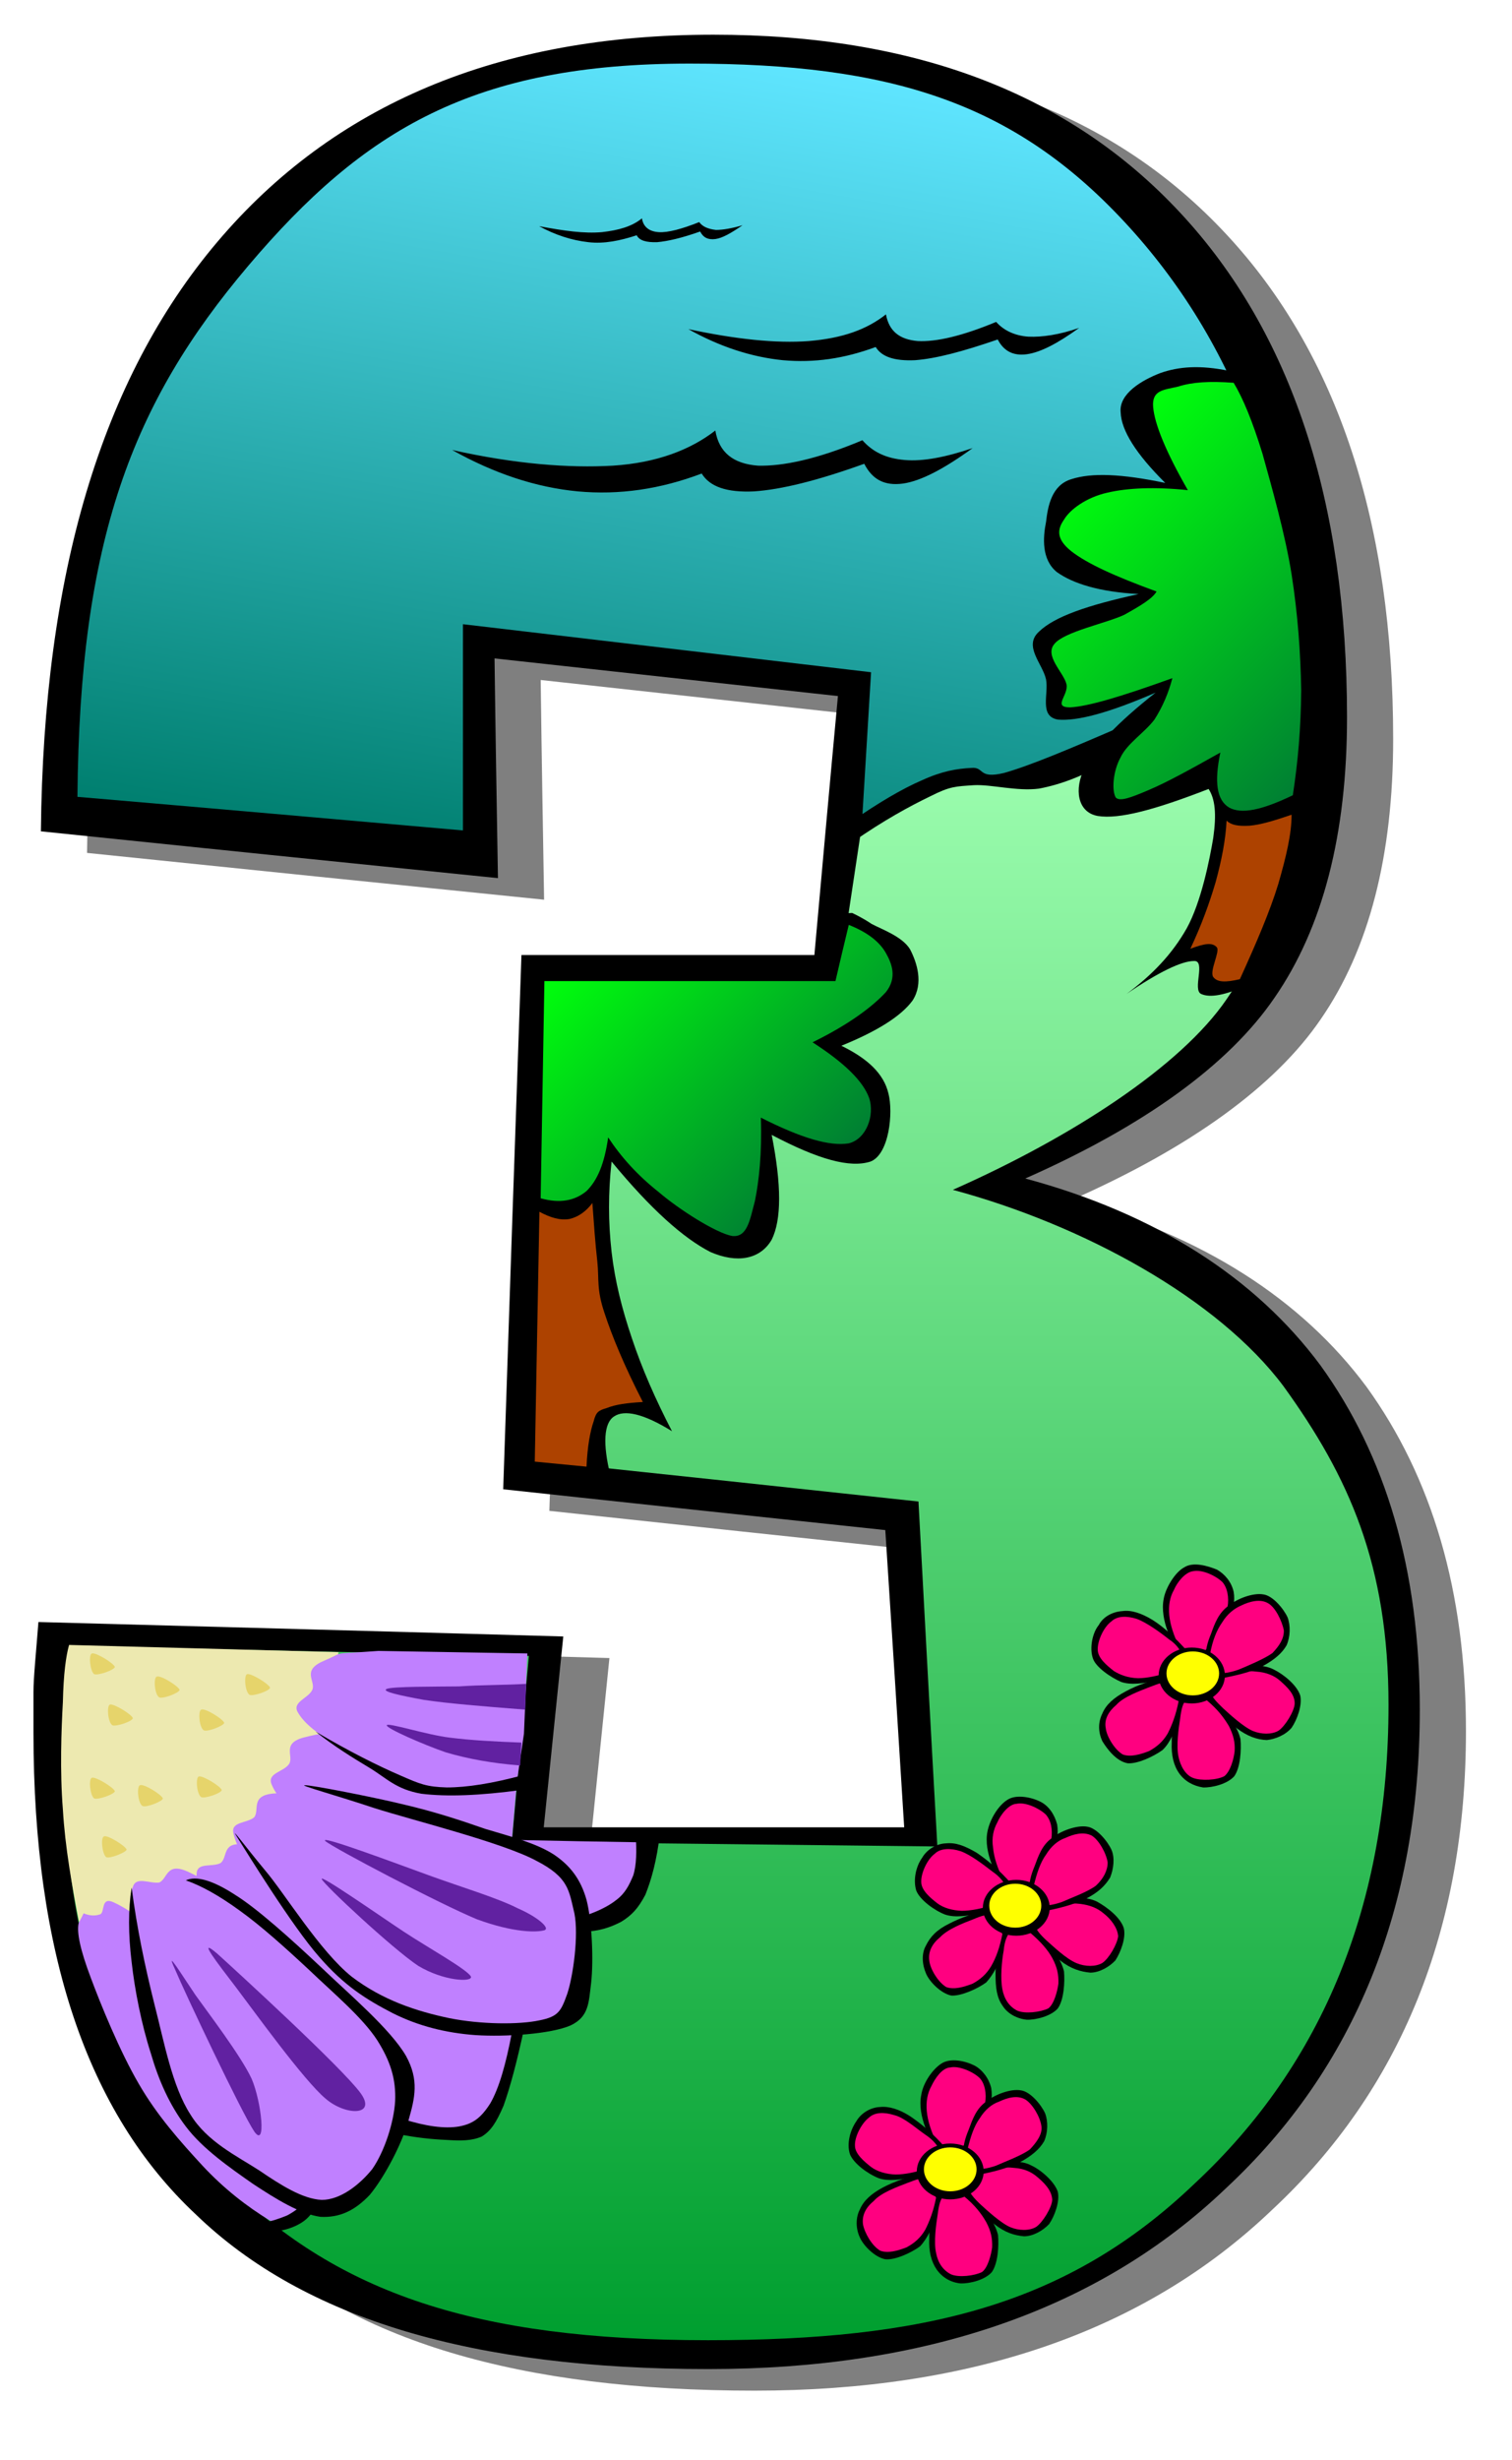 <?xml version="1.0"?>
<svg xmlns:rdf="http://www.w3.org/1999/02/22-rdf-syntax-ns#" xmlns="http://www.w3.org/2000/svg" xmlns:cc="http://web.resource.org/cc/" xmlns:xlink="http://www.w3.org/1999/xlink" xmlns:dc="http://purl.org/dc/elements/1.1/" xmlns:svg="http://www.w3.org/2000/svg" id="svg2" viewBox="0 0 377 613" version="1.0">
  <defs id="defs210">
    <linearGradient id="XMLID_3_" y2="223.91" gradientUnits="userSpaceOnUse" x2="163.05" y1="16.667" x1="199.59">
      <stop id="stop26" stop-color="#5fe5ff" offset="0"/>
      <stop id="stop28" stop-color="#007f6f" offset="1"/>
    </linearGradient>
    <linearGradient id="XMLID_4_" y2="179.24" gradientUnits="userSpaceOnUse" x2="181.1" y1="583.15" x1="181.1">
      <stop id="stop39" stop-color="#009f2f" offset="0"/>
      <stop id="stop41" stop-color="#9fffb1" offset="1"/>
    </linearGradient>
    <linearGradient id="XMLID_5_" y2="187.34" gradientUnits="userSpaceOnUse" x2="333.18" y1="120.46" x1="266.31">
      <stop id="stop104" stop-color="#00ff0c" offset="0"/>
      <stop id="stop106" stop-color="#007f33" offset="1"/>
    </linearGradient>
    <linearGradient id="XMLID_6_" y2="293.89" gradientUnits="userSpaceOnUse" x2="203.89" y1="235.11" x1="145.1">
      <stop id="stop115" stop-color="#00ff0c" offset="0"/>
      <stop id="stop117" stop-color="#007f33" offset="1"/>
    </linearGradient>
    <filter id="filter3747">
      <feGaussianBlur id="feGaussianBlur3749" stdDeviation="11.592"/>
    </filter>
  </defs>
  <g id="g3751">
    <g id="g2774" opacity=".5" filter="url(#filter3747)" transform="translate(11.506 5.376)">
      <path id="path2776" fill-rule="evenodd" d="m9.578 404.19c43.623 1.18 87.245 2.35 130.87 3.6-1.63 15.8-3.25 31.68-4.87 47.56h89.87c-1.54-24.64-3.09-49.36-4.71-74.07-31.73-3.37-63.46-6.73-95.27-10.17 1.47-44.35 3.01-88.7 4.55-133.13h73.04c1.93-21.51 3.86-43.02 5.87-64.53-28.49-3.13-57.06-6.25-85.62-9.38 0.23 18.22 0.54 36.45 0.85 54.75-37.992-3.84-75.977-7.75-113.96-11.66 0.615-63.98 15.052-112.71 44.005-146.89 28.953-34.179 69.955-51.622 123.68-51.622 50.05 0 88.65 14.548 116.37 44.349 27.79 29.801 41.61 72.043 41.61 125.77 0 29.1-6.02 52.41-18.07 69.85-11.42 16.74-32.58 31.99-62.15 45.05 32.58 8.76 57.37 24.72 73.58 46.54 16.29 22.53 24.79 50.92 24.79 85.8 0 49.44-16.29 89.41-48.26 119.21-31.97 30.58-75.43 45.13-129.09 45.13-58.53 0-100.76-12.36-127.86-38.56-27.179-25.42-40.457-65.39-40.457-119.99v-10.16c0-3.6 0.616-9.47 1.235-17.45z"/>
    </g>
    <g id="g21">
      <path id="path23" fill-rule="evenodd" d="m9.578 404.19c43.623 1.18 87.245 2.35 130.87 3.6-1.63 15.8-3.25 31.68-4.87 47.56h89.87c-1.54-24.64-3.09-49.36-4.71-74.07-31.73-3.37-63.46-6.73-95.27-10.17 1.47-44.35 3.01-88.7 4.55-133.13h73.04c1.93-21.51 3.86-43.02 5.87-64.53-28.49-3.13-57.06-6.25-85.62-9.38 0.23 18.22 0.54 36.45 0.85 54.75-37.992-3.84-75.977-7.75-113.96-11.66 0.615-63.98 15.052-112.71 44.005-146.89 28.953-34.179 69.955-51.622 123.68-51.622 50.05 0 88.65 14.548 116.37 44.349 27.79 29.801 41.61 72.043 41.61 125.77 0 29.1-6.02 52.41-18.07 69.85-11.42 16.74-32.58 31.99-62.15 45.05 32.58 8.76 57.37 24.72 73.58 46.54 16.29 22.53 24.79 50.92 24.79 85.8 0 49.44-16.29 89.41-48.26 119.21-31.97 30.58-75.43 45.13-129.09 45.13-58.53 0-100.76-12.36-127.86-38.56-27.179-25.42-40.457-65.39-40.457-119.99v-10.16c0-3.6 0.616-9.47 1.235-17.45z"/>
    </g>
    <path id="path30" fill-rule="evenodd" fill="url(#XMLID_3_)" d="m323.89 179.24c0-53.81-15.82-94.173-43.54-123.97-27.72-29.805-58.37-39.426-108.4-39.426-53.66 0-81.149 16.269-110.1 50.45-28.956 34.186-42.004 68.286-42.545 132.27 32.043 2.74 64.085 5.55 96.125 8.37v-51.39c33.9 3.99 67.79 7.98 101.76 11.97-0.77 12.75-1.54 25.5-2.32 38.25l21.39 9.54 64.63-11.74 23-24.32z"/>
    <path id="path32" fill-rule="evenodd" d="m112.73 112.13c15.75 3.52 29.11 4.54 40.07 3.91 10.89-0.7 19.3-3.91 25.56-8.76 0.92 5.48 4.47 8.29 10.65 8.76 6.1 0.16 14.67-1.56 26.02-6.34 2.55 2.9 5.87 4.54 10.58 4.93 4.55 0.39 10.19-0.7 16.91-2.97-7.11 5.16-12.9 8.21-17.38 8.84-4.63 0.62-7.64-1.02-9.65-4.93-11.73 4.22-20.69 6.41-27.48 6.88-6.8 0.32-11.04-1.17-13.05-4.45-10.35 3.91-20.54 5.39-30.88 4.45-10.51-1.01-20.85-4.45-31.35-10.32z"/>
    <path id="path34" fill-rule="evenodd" d="m171.64 82.016c11.73 2.502 21.85 3.598 30.04 2.972 8.33-0.704 14.35-2.816 19.22-6.648 0.77 4.146 3.32 6.258 7.95 6.648 4.63 0.234 11.04-1.25 19.53-4.771 1.86 2.112 4.64 3.441 8.03 3.676 3.4 0.157 7.73-0.469 12.67-2.19-5.41 3.911-9.65 6.1-13.05 6.571-3.48 0.468-5.79-0.861-7.26-3.676-8.88 3.05-15.44 4.771-20.61 5.162-5.18 0.234-8.34-0.86-9.81-3.286-7.87 2.894-15.29 3.989-23.17 3.286-7.79-0.783-15.74-3.364-23.54-7.744z"/>
    <path id="path36" fill-rule="evenodd" d="m134.42 56.361c6.26 1.173 11.2 1.876 15.68 1.486 4.17-0.47 7.49-1.408 9.96-3.442 0.31 2.034 1.7 3.285 4.17 3.442 2.31 0.156 5.79-0.783 10.11-2.504 0.85 1.173 2.24 1.721 4.17 1.957 1.7 0 4.02-0.392 6.64-1.173-2.86 1.955-5.02 3.207-6.79 3.441-1.86 0.234-3.02-0.392-3.79-1.878-4.63 1.643-8.1 2.425-10.73 2.66-2.7 0.079-4.4-0.391-5.09-1.721-4.1 1.33-8.11 2.19-12.05 1.721-4.17-0.469-8.26-1.799-12.28-3.989z"/>
    <path id="path43" fill-rule="evenodd" fill="url(#XMLID_4_)" d="m214.87 205.76l-5.94 39.42h-72.96c-0.7 39.57-1.47 79.15-2.24 118.81 31.73 3.36 63.47 6.73 95.28 10.17 1.54 28.63 3.08 57.25 4.71 85.96-35.37-0.39-70.73-0.78-106.09-1.18 1.39-15.4 2.78-30.81 4.25-46.3-38.223-0.78-76.44-1.64-114.66-2.5-0.616 8.05-1.232 13.84-1.232 17.44v10.24c0 54.52 14.282 81.66 41.461 107.08 27.098 26.21 60.611 38.25 119.05 38.25 53.66 0 89.49-8.52 121.45-39.11 31.97-29.8 48.26-69.77 48.26-119.2 0-34.96-9.88-56.86-26.17-79.39-16.3-21.82-49.88-40.2-82.46-48.96 29.57-13.07 56.82-30.74 68.25-47.48 12.04-17.45 18.06-40.67 18.06-69.77-7.25 5.71-14.43 8.92-22 9.62-7.64 0.7-15.44-6.26-23.16-5.32-7.8 1.02-16.45 9.46-23.17 11.19-6.71 1.72-10.11-2.74-16.9-0.94-6.88 1.87-14.68 5.79-23.79 11.97z"/>
    <path id="path45" fill-rule="evenodd" fill="#ede9b0" d="m17.221 409.9l67.173 1.8c-1.389 10.64-4.17 20.26-8.958 29.18-4.938 8.76-10.267 17.36-19.532 24.01-9.342 6.41-21.233 11.57-35.979 15.17-2.009-10.24-3.707-19.86-4.247-29.17-0.773-9.54-0.386-19.87 0-26.75 0.154-7.04 0.77-11.5 1.543-14.24z"/>
    <path id="path47" fill-rule="evenodd" fill="#c080ff" d="m19.615 479.2c-0.541 2.35 0.463 6.89 3.012 13.61 2.471 6.65 7.257 18.38 11.967 26.44 4.554 7.9 10.347 14.39 15.905 20.42 5.326 5.71 11.04 10.16 16.831 13.68 3.012 0.86 5.714 0.24 8.415-1.87 2.547-2.27 7.721-5.32 7.18-10.96-1.08-5.7-5.094-14-11.734-23.07-6.717-9.39-20.384-24.25-27.565-31.6-7.255-7.35-12.353-10.48-15.285-11.81-3.242-1.49-2.161 2.42-3.321 2.97-1.312 0.47-2.702 0.39-4.168-0.23-0.387 0.78-0.774 1.56-1.237 2.42z"/>
    <path id="path49" fill-rule="evenodd" fill="#c080ff" d="m49.031 467c-0.308 2.97 1.003 6.73 5.405 15.49 4.323 8.68 10.347 26.98 20.999 35.59 10.579 8.13 33.515 17.52 42.315 14 8.57-3.91 13.43-25.74 9.26-35.9-4.47-10.41-24.24-19.09-35.129-25.19-11.192-6.41-24.476-10.17-30.574-11.26-6.175-1.1-4.4 3.13-6.329 4.53-2.163 1.1-5.947-0.31-5.947 2.74z"/>
    <path id="path51" fill-rule="evenodd" fill="#c080ff" d="m67.716 444.63c1.158 2.82 3.707 5.94 11.196 11.89 7.489 6.02 20.383 20.57 33.428 23.78 13.13 3.2 26.56 2.66 38.68-2.66 12.13-5.32 9.89-18.54 9.89-18.54-11.04-0.16-22.16-0.39-33.28-0.62 0.77-9.08 1.55-18.15 2.39-27.3l-25.48-0.32c-12.579-1.01-22.385 0.48-28.563 2.04-6.02 1.48-2.547 4.77-3.938 6.72-1.39 1.96-5.481 2.2-4.323 5.01z"/>
    <path id="path53" fill-rule="evenodd" fill="#c080ff" d="m58.22 456.91c0.617 2.82 2.392 6.41 8.88 13.77 6.484 7.19 16.058 23.78 28.719 29.56 12.121 5.48 36.751 8.84 44.401 3.44 7.48-6.1 7.1-27.92 0.61-37.07-7.02-8.92-27.72-12.99-39.99-16.11-12.356-3.37-26.021-4.07-32.352-3.6-6.177 0.39-3.705 4.07-5.096 5.94-1.853 1.57-5.944 1.02-5.172 4.07z"/>
    <path id="path55" fill-rule="evenodd" fill="#c080ff" d="m33.126 470.21c-1.158 2.58-0.849 7.12 1.235 16.35 1.854 9.46 3.01 28.78 10.965 39.89 8.03 10.79 27.64 25.89 37.136 24.79 9.266-1.48 19.538-21.04 18.298-32.07-1.697-11.18-18.22-24.95-27.253-33.71-9.344-9-20.771-16.35-26.56-19.01-5.559-2.58-5.096 1.73-7.26 2.66-2.316 0.32-5.789-1.64-6.561 1.1z"/>
    <path id="path57" fill-rule="evenodd" fill="#c080ff" d="m74.279 426.72c1.544 2.66 4.554 5.32 12.815 10.09 8.338 4.77 5.946 4.3 16.216 8.6 10.27 4.31 20.38 1.57 25.48-0.86l1.85-12.51 0.85-20.02-37.138-0.63c-12.584 0.94-7.798 0-13.664 2.5-5.714 2.43-1.776 5.09-2.857 7.28-1.08 2.11-5.098 2.97-3.552 5.55z"/>
    <path id="path59" fill-rule="evenodd" fill="#6121a1" d="m131.18 419.6c-5.48 0.32-10.96 0.24-16.75 0.63-5.95 0.07-16.525 0-17.991 0.62-1.469 0.63 3.317 1.65 9.261 2.74 5.72 0.86 14.13 1.57 25.25 2.43 0.07-2.12 0.15-4.23 0.23-6.42z"/>
    <path id="path61" fill-rule="evenodd" fill="#6121a1" d="m130.02 434.23c-6.4-0.24-12.5-0.55-17.99-1.25-5.79-0.71-15.436-3.84-15.592-3.06-0.232 0.71 9.032 4.78 14.672 6.73 5.56 1.65 11.65 2.74 18.6 3.29 0.08-1.88 0.16-3.76 0.31-5.71z"/>
    <path id="path63" fill-rule="evenodd" fill="#6121a1" d="m129.1 475.53c-5.02-2.58-14.21-5.32-22.16-8.22-8.185-2.97-27.797-10.32-25.79-8.52 2.008 1.72 28.49 15.64 37.76 19.47 9.18 3.37 14.9 3.29 16.83 2.74 1.54-0.54-1.78-3.36-6.64-5.47z"/>
    <path id="path65" fill-rule="evenodd" fill="#6121a1" d="m80.224 468.25c0.54 1.41 17.681 17.37 24.016 21.59 6.33 3.83 13.51 4.15 13.2 2.74-0.77-1.72-10.65-7.2-16.83-11.27-6.488-4.3-20.927-14.39-20.386-13.06z"/>
    <path id="path67" fill-rule="evenodd" fill="#6121a1" d="m54.127 486.79c5.096 4.61 30.884 28.23 35.672 34.65 4.398 5.87-3.632 5.87-8.649 1.49-5.404-4.54-17.682-21.59-22.234-27.61-4.789-6.26-9.963-12.91-4.789-8.53z"/>
    <path id="path69" fill-rule="evenodd" fill="#6121a1" d="m43.625 490.7c2.396 5.71 16.525 35.59 19.768 40.44 3.087 4.38 1.776-7.43-0.618-13.06-2.624-5.71-10.887-16.51-14.051-20.96-3.243-4.78-7.721-12.05-5.099-6.42z"/>
    <path id="path71" fill-rule="evenodd" fill="#e6d46b" d="m27.412 424.76c-0.848 0.24-0.54 4.46 0.618 5.16 0.926 0.4 5.096-1.01 5.096-1.79-0.308-0.94-4.786-3.68-5.714-3.37z"/>
    <path id="path73" fill-rule="evenodd" fill="#e6d46b" d="m39.072 417.8c-0.851 0.24-0.541 4.46 0.615 5.16 0.928 0.48 5.099-1.17 5.099-1.87-0.31-0.94-4.788-3.76-5.714-3.29z"/>
    <path id="path75" fill-rule="evenodd" fill="#e6d46b" d="m50.189 426.02c-0.851 0.23-0.541 4.45 0.617 5.16 0.929 0.47 5.097-1.18 5.097-1.88-0.31-0.94-4.788-3.75-5.714-3.28z"/>
    <path id="path77" fill-rule="evenodd" fill="#e6d46b" d="m49.571 442.68c-0.848 0.23-0.54 4.45 0.618 5.16 0.926 0.39 5.096-1.02 5.096-1.8-0.307-0.94-4.786-3.68-5.714-3.36z"/>
    <path id="path79" fill-rule="evenodd" fill="#e6d46b" d="m34.902 444.86c-0.849 0.24-0.541 4.46 0.617 5.17 0.926 0.47 5.096-1.18 5.096-1.88-0.307-0.94-4.785-3.75-5.713-3.29z"/>
    <path id="path81" fill-rule="evenodd" fill="#e6d46b" d="m25.946 457.61c-0.928 0.24-0.463 4.46 0.54 5.17 0.849 0.46 4.941-1.18 5.096-1.88-0.31-0.94-4.863-3.75-5.636-3.29z"/>
    <path id="path83" fill-rule="evenodd" fill="#e6d46b" d="m22.935 442.99c-0.928 0.23-0.463 4.46 0.54 5.16 1.004 0.39 5.021-1.02 5.174-1.8-0.309-0.94-4.787-3.67-5.714-3.36z"/>
    <path id="path85" fill-rule="evenodd" fill="#e6d46b" d="m61.616 417.18c-0.851 0.23-0.54 4.46 0.618 5.16 0.926 0.39 5.096-1.02 5.096-1.8-0.309-0.94-4.788-3.68-5.714-3.36z"/>
    <path id="path87" fill-rule="evenodd" fill="#e6d46b" d="m22.935 412.02c-0.928 0.23-0.463 4.45 0.54 5.16 1.004 0.39 5.021-1.02 5.174-1.8-0.309-0.94-4.787-3.68-5.714-3.36z"/>
    <path id="path89" fill-rule="evenodd" d="m78.68 431.49c4.556 3.6 8.956 6.34 13.511 9.07 4.248 2.58 6.564 5.32 12.889 6.42 6.41 0.78 14.52 0.47 24.94-0.94l0.31-3.68c-7.49 2.04-13.89 3.05-18.91 3.05-5.02-0.15-6.57-0.78-11.738-3.05-5.406-2.34-12.509-5.86-21.002-10.87z"/>
    <path id="path91" fill-rule="evenodd" d="m75.976 444.86c1.236-0.15 17.296 2.98 24.944 4.86 7.33 1.72 13.82 3.83 20.07 6.02 6.25 1.87 12.66 3.52 17.14 6.41 3.94 2.66 6.64 6.02 8.11 11.27 1.39 5.39 1.77 15.09 1.16 20.64-0.62 5.01-0.54 8.45-5.1 10.64-5.02 2.19-16.29 2.9-23.7 2.43-7.49-0.55-14.29-2.27-20.696-5.48-6.64-3.44-12.045-6.81-18.297-14-6.719-7.59-18.068-26.05-20.385-29.72-2.239-3.52 1.854 2.11 6.872 8.13 4.863 5.71 13.666 20.18 21.618 26.52 7.72 5.86 16.138 8.6 24.318 10.32 7.8 1.57 17.37 1.65 22.47 0.55 4.79-0.94 5.4-2.35 6.95-6.65 1.47-4.46 2.86-14.55 1.77-20.02-1.38-5.63-1.31-8.92-9.57-13.14-8.49-4.54-30.65-10.02-40.225-13.06-9.65-3.21-18.838-5.72-17.449-5.72z"/>
    <path id="path93" fill-rule="evenodd" d="m46.329 468.56c3.86 1.34 8.263 3.76 13.512 7.59 5.25 3.76 11.427 9.31 17.371 14.86 5.713 5.48 13.127 11.66 16.832 17.37 3.32 5.24 4.711 9.7 4.479 15.17-0.308 5.4-2.704 12.67-5.714 16.97-3.165 3.92-7.952 7.67-12.585 7.67-4.788-0.23-10.191-3.68-15.596-7.35-5.559-3.6-12.973-7.12-17.141-13.92-4.556-7.04-6.563-18.07-8.956-27.38-2.394-9.54-4.402-19.16-5.713-29.18-0.851 5.4-0.851 11.58 0 18.54 0.771 6.96 2.472 15.57 4.788 22.76 1.929 6.65 4.63 12.83 8.723 18.23 4.17 5.55 11.04 10.32 16.754 14.31 5.713 3.76 11.736 7.51 16.83 8.21 4.713 0.24 8.495-1.48 12.277-5.47 3.628-4.38 8.03-12.67 9.65-18.54 1.62-5.63 2.7-10.09-0.62-16.11-3.935-6.73-14.126-15.33-21.308-22.21-7.255-6.81-15.75-14.48-21.309-17.92-5.634-3.67-9.725-4.77-12.274-3.6z"/>
    <path id="path95" fill-rule="evenodd" d="m100.61 528.09c5.48 1.72 10.19 2.42 13.82 1.8 3.47-0.63 5.48-2.11 7.79-5.71 2.24-3.84 3.94-9.94 5.41-17.68l3.01-0.86c-1.78 8.29-3.47 14.55-5.09 19.09-1.86 4.3-3.17 6.25-5.41 7.66-2.47 1.09-5.17 1.09-8.73 0.86-3.55-0.15-7.64-0.55-12.271-1.49 0.464-1.17 0.921-2.42 1.471-3.67z"/>
    <path id="path97" fill-rule="evenodd" d="m145.62 481.31c3.63 0 6.72-1.09 9.26-2.42 2.55-1.57 4.17-3.21 6.03-6.73 1.54-3.83 2.85-8.6 3.63-15.17l-6.03 0.31c0.23 3.91 0.23 7.35-0.61 10.01-1.01 2.43-2.01 4.46-4.18 6.1-2.16 1.73-5.17 3.13-8.72 4.23 0.16 1.17 0.39 2.42 0.62 3.67z"/>
    <path id="path99" fill-rule="evenodd" d="m78.987 549.36c-1.003 1.96-2.006 3.37-3.859 4.54-1.93 1.17-3.86 1.8-6.64 2.19l-3.012-2.19c2.316-0.39 4.325-1.1 6.021-1.8 1.7-0.86 3.012-1.88 4.247-3.05 0.541 0.16 1.236 0.16 1.776 0.31 0.542-0.07 0.927-0.07 1.467 0z"/>
    <path id="path101" fill-rule="evenodd" d="m306.44 92.418c-7.18-1.485-12.5-1.095-17.14 0.547-4.47 1.721-10.34 5.085-9.88 9.775 0.16 4.54 3.86 10.4 11.12 17.6-10.89-2.27-18.3-2.58-23.4-0.94-4.94 1.49-5.86 6.73-6.32 10.64-0.78 3.91-1.16 9.39 2.7 12.52 3.94 2.81 10.42 4.92 20.38 5.47-12.82 2.81-21 5.63-24.86 9.39-3.94 3.59 0.93 7.97 1.78 11.88 0.69 3.68-1.78 9.24 3 10.02 4.72 0.39 12.44-1.57 24.32-6.73-9.41 7.43-15.44 13.61-17.75 18.85-2.55 5.08-1.85 10.95 3.32 11.89 5.32 0.86 14.13-1.49 27.64-6.73 1.62 2.5 2.01 6.18 1.16 12.2-0.93 5.56-3.02 15.96-6.57 22.45-3.7 6.57-8.72 11.74-15.05 16.43 8.03-5.48 13.74-8.21 16.83-8.21 3.01-0.16-0.47 7.19 1.77 8.21s5.95 0.31 11.43-2.11c7.8-11.27 13.2-24.95 16.22-41.38 3-16.5 4.78-38.56 1.46-57.1-3.62-18.85-10.73-36.76-22.16-54.672z"/>
    <path id="path108" fill-rule="evenodd" fill="url(#XMLID_5_)" d="m322.35 198.17c1.31-8.53 2.01-16.74 2.09-26.13-0.16-9.46-0.85-19-2.4-28.94-1.62-10.16-5.02-21.98-7.25-30.03-2.48-8.06-4.87-13.846-7.19-17.68-6.02-0.469-10.42-0.156-13.82 0.939-3.55 0.861-6.64 0.782-6.25 5.161 0.38 4.23 3.17 11.11 8.65 20.65-8.27-0.86-15.06-0.55-20.08 0.63-5.25 1.17-9.34 4.22-10.8 6.72-1.63 2.35-2.09 4.77 1.85 7.9 3.93 3.05 10.73 6.18 21.23 10.01-1.08 1.8-3.86 3.45-8.03 5.79-4.48 2.12-15.05 4.23-17.45 7.28-2.55 2.97 2.32 7.11 3.01 10.01 0.62 2.74-3.63 5.79 0.93 5.79 4.48-0.24 12.66-2.66 25.48-7.28-0.93 3.52-2.32 6.97-4.48 10.33-2.4 3.2-6.8 5.94-8.42 9.38-1.93 3.45-2.24 8.3-1.23 10.02 1 1.09 3.7 0.07 8.1-1.8 4.48-1.88 10.19-5.01 17.99-9.39-1.54 7.35-0.92 11.81 2.16 13.69 3.09 1.72 8.11 0.7 15.91-3.05z"/>
    <path id="path110" fill-rule="evenodd" fill="#ad4200" d="m305.83 204.5c1.16 1.1 2.85 1.41 5.71 1.26 2.78-0.24 6.18-1.26 10.5-2.74 0 4.77-1.31 10.32-3.32 17.28-2.08 6.81-5.48 14.71-9.57 23.7-3.63 0.86-5.64 0.78-6.64-0.54-1.01-1.41 1.69-6.26 0.92-7.36-1.08-1.33-3.08-1.01-6.63 0.32 2.77-5.87 4.78-11.42 6.32-16.66 1.47-5.4 2.48-10.48 2.71-15.26z"/>
    <path id="path112" fill-rule="evenodd" d="m212.48 227.5c0.77 0.39 2.39 1.1 4.86 2.74 2.48 1.33 7.65 3.12 9.58 6.33 1.7 3.29 3.4 8.45 0.62 12.75-2.86 3.91-8.88 7.67-17.76 11.27 6.56 3.2 10.58 6.96 11.74 11.89 1.23 4.69 0.22 15.17-4.48 16.97-5.1 1.64-12.9-0.47-24.63-6.65 2.47 12.52 2.47 21.12 0 26.12-2.86 4.93-8.65 5.95-15.29 3.06-6.72-3.45-14.83-10.64-24.63-22.53-0.85 7.82-0.85 14.94 0 22.53 0.85 7.27 2.55 14.08 5.09 21.58 2.48 7.44 5.79 15.02 9.97 23.08-7.19-4.46-11.9-5.4-14.44-3.68-2.55 1.64-2.86 6.81-0.93 14.63l-21.85-1.57 4.17-123.03 71.11-0.63 1.47-14.62c1.77-0.08 3.55-0.16 5.4-0.24z"/>
    <path id="path119" fill-rule="evenodd" fill="url(#XMLID_6_)" d="m211.63 230.47c4.56 1.8 7.65 4.15 9.27 7.04 1.46 2.58 2.85 6.1 0 9.7-3.24 3.52-9.03 7.98-18.3 12.52 7.88 5.08 12.58 9.62 14.13 13.92 1.39 4.3-0.69 10.17-5.1 11.26-4.71 0.78-11.73-1.25-21.92-6.41 0.3 8.99-0.47 15.8-1.47 20.73-1.24 4.61-1.86 9.23-5.72 8.76-4.09-0.78-13.28-6.65-18.29-10.95-5.25-4.15-9.35-8.69-12.59-13.61-0.93 6.49-2.62 10.63-5.4 13.37-2.94 2.43-6.64 3.13-11.43 1.8l0.93-54.12h72.57c1.09-4.62 2.17-9.32 3.32-14.01z"/>
    <path id="path121" fill-rule="evenodd" fill="#ad4200" d="m147.7 299.77c0.39 5.17 0.7 9.93 1.24 14.63 0.46 4.46-0.23 6.8 1.77 12.75 1.86 5.71 4.95 13.22 9.58 22.21-4.09 0.24-6.8 0.63-8.96 1.49-2.08 0.62-2.7 0.94-3.32 3.36-0.85 2.43-1.54 6.18-1.77 11.26l-12.9-1.25 1.16-62.26c2.78 1.49 5.18 2.19 7.49 1.8 2.08-0.47 4.09-1.8 5.71-3.99z"/>
    <path id="path123" fill-rule="evenodd" d="m212.25 204.74c6.8-4.69 12.59-8.14 17.68-10.33 4.94-2.26 8.73-2.89 12.28-3.05 3.32-0.31 1.54 2.82 8.11 1.26 6.4-1.8 16.13-5.87 30.03-11.9l-4.86 9.47c-5.56 3.21-11.05 5.32-16.45 6.33-5.48 0.71-11.89-1.09-16.21-0.86-4.56 0.32-5.87 0.24-10.82 2.74-5.17 2.5-11.57 5.95-19.53 11.5-0.07-1.72-0.15-3.44-0.23-5.16z"/>
    <path id="path125" fill-rule="evenodd" d="m303.36 417.18c1.69-1.02 3.86-1.72 6.17-1.8 2.32-0.32 5.41-0.71 8.03 0.62 2.4 1.18 5.79 3.84 6.64 6.5 0.54 2.42-0.77 6.02-2.16 8.05-1.54 1.8-4.01 2.82-6.17 3.05-2.4-0.08-4.87-0.94-7.42-2.89-2.62-2.03-5.33-4.93-8.1-8.68 1-1.57 2-3.21 3.01-4.85z"/>
    <path id="path127" fill-rule="evenodd" fill="#ff0080" d="m305.06 417.49c3.08-0.94 5.94-1.25 8.26-0.94 2.31 0.16 4.4 0.94 5.94 2.35 1.47 1.33 3.63 3.2 3.55 5.63-0.07 1.88-2.39 5.63-4.01 6.73-1.7 1.01-4.32 0.94-6.41 0.08-2.39-1.02-5.87-4.23-7.49-5.72-1.7-1.64-2.78-2.81-2.93-3.83 1-1.41 2.01-2.81 3.09-4.3z"/>
    <path id="path129" fill-rule="evenodd" d="m294.09 412.25c-1.23-1.57-2.31-3.36-2.93-5.71-0.93-2.43-1.54-5.55-1-8.14 0.46-2.73 2.85-6.64 5.09-7.82 2.24-1.48 5.87-0.39 8.18 0.55 1.94 1.1 3.63 3.05 4.17 5.55 0.39 2.12-0.07 4.85-1.38 7.9-1.48 2.9-3.64 6.26-6.8 9.78-1.78-0.7-3.55-1.41-5.33-2.11z"/>
    <path id="path131" fill-rule="evenodd" fill="#ff0080" d="m294.09 410.53c-1.46-3.05-2.31-5.63-2.55-8.06-0.23-2.35 0.16-4.53 1.16-6.26 0.77-1.87 2.78-4.45 4.79-4.69 2.16-0.47 5.48 1.02 7.25 2.66 1.24 1.33 1.78 3.83 1.32 6.34-0.78 2.58-2.7 6.25-4.02 8.6-1.23 2.11-2.39 3.13-3.16 3.68-1.54-0.71-3.17-1.49-4.79-2.27z"/>
    <path id="path133" fill-rule="evenodd" d="m293.63 416.78c-1.78 1.18-3.55 1.73-5.95 2.27-2.54 0.32-5.56 0.94-8.1 0.08-2.55-1.09-6.41-3.67-7.1-5.94-0.86-2.58-0.08-6.34 1.46-8.21 1.16-2.19 3.55-3.37 5.94-3.52 2.17-0.32 4.79 0.54 7.57 2.26 2.63 1.65 5.56 4.3 8.8 7.98-0.85 1.64-1.7 3.36-2.62 5.08z"/>
    <path id="path135" fill-rule="evenodd" fill="#ff0080" d="m291.93 416.63c-3.24 0.94-5.87 1.56-8.18 1.56-2.4-0.07-4.41-0.78-6.03-1.8-1.69-1.33-4.01-3.2-4.01-5.31-0.08-2.27 1.54-5.71 3.4-7.04 1.46-1.41 3.85-1.41 6.33-0.63 2.39 0.86 5.86 3.36 8.03 5.09 1.93 1.24 2.78 2.73 3.16 3.59-0.85 1.49-1.77 2.97-2.7 4.54z"/>
    <path id="path137" fill-rule="evenodd" d="m294.86 422.65c0.08 1.96-0.15 4.07-1 6.34-1 2.19-1.93 5.16-4.02 7.12-2.31 1.64-6.17 3.44-8.64 3.28-2.86-0.47-5.17-3.6-6.33-5.48-1.09-2.34-1.09-4.77 0-6.96 0.92-2.19 2.85-3.91 5.79-5.47 2.86-1.57 6.48-2.82 11.19-3.76 1.01 1.65 2.01 3.29 3.01 4.93z"/>
    <path id="path139" fill-rule="evenodd" fill="#ff0080" d="m293.86 423.98c-0.62 3.21-1.62 5.87-2.7 7.98-1.24 2.11-2.78 3.36-4.64 4.38-2.23 0.86-4.63 1.56-6.56 0.86-2.01-1.17-4.01-4.46-4.24-6.49-0.47-2.27 0.69-4.23 2.62-5.87 1.78-2.03 5.95-3.52 8.34-4.46 2.24-0.86 3.7-1.4 4.71-1.01 0.77 1.48 1.62 3.05 2.47 4.61z"/>
    <path id="path141" fill-rule="evenodd" d="m300.27 422.18c1.85 1.02 3.39 2.11 4.94 4.15 1.55 1.8 3.4 4.14 4.09 7.04 0.23 2.66 0 7.04-1.54 9.23-1.7 1.95-5.48 2.89-7.8 2.81-2.47-0.39-4.56-1.56-5.95-3.52-1.38-1.95-2-4.54-1.85-7.74-0.08-3.29 1.01-7.2 2.39-11.73 1.86-0.08 3.79-0.16 5.72-0.24z"/>
    <path id="path143" fill-rule="evenodd" fill="#ff0080" d="m300.96 423.75c2.63 2.19 4.18 4.22 5.48 6.41 1.09 2.19 1.55 3.99 1.4 6.26-0.24 2.03-1.08 5-2.56 6.18-1.92 1.02-5.78 1.17-7.72 0.47-2-0.71-3.24-3.05-3.7-5.24-0.62-2.74 0-7.12 0.39-9.55 0.3-2.5 0.69-3.83 1.46-4.61 1.7 0 3.48 0 5.25 0.08z"/>
    <path id="path145" fill-rule="evenodd" d="m300.65 413.42c-0.15-2.03 0.39-4.14 1.32-6.33 0.92-2.58 1.85-5.09 4.25-6.89 2.16-1.8 6.17-3.36 8.8-2.89 2.31 0.31 5.01 3.52 6.02 5.71 0.77 2.03 0.69 4.85-0.24 6.96-1.15 2.04-3.16 3.68-6.02 5.24-2.93 1.49-6.72 2.35-11.35 3.21-0.92-1.65-1.85-3.29-2.78-5.01z"/>
    <path id="path147" fill-rule="evenodd" fill="#ff0080" d="m301.73 412.09c0.62-3.36 1.63-5.86 3.01-7.82 1.24-2.03 2.94-3.44 4.79-4.22 1.93-0.94 4.64-1.73 6.64-0.55 1.86 1.02 3.48 4.46 3.94 6.73 0.08 2.11-1.15 3.91-2.86 5.71-2.08 1.48-6.41 3.28-8.49 4.14-2.31 0.78-3.78 0.94-4.71 0.78-0.77-1.56-1.54-3.12-2.32-4.77z"/>
    <path id="path149" fill-rule="evenodd" d="m297.16 410.55c4.56 0 8.26 3.12 8.26 6.97 0 3.84-3.7 6.96-8.26 6.96-4.57 0-8.27-3.12-8.27-6.96 0-3.85 3.7-6.97 8.27-6.97"/>
    <path id="path151" fill-rule="evenodd" fill="#ff0" d="m297.41 411.52c3.62 0 6.56 2.45 6.56 5.48 0 3.02-2.94 5.47-6.56 5.47s-6.56-2.45-6.56-5.47c0-3.03 2.94-5.48 6.56-5.48"/>
    <path id="path153" fill-rule="evenodd" d="m259.43 475.06c1.77-1.02 3.7-1.72 6.1-1.8 2.31-0.31 5.4-0.71 8.03 0.62 2.39 1.34 5.78 3.84 6.64 6.58 0.61 2.42-0.78 6.02-2.09 8.05-1.54 1.64-4.01 3.05-6.25 3.05-2.4-0.23-4.87-0.94-7.42-2.97-2.62-2.03-5.32-4.93-8.1-8.68 1-1.57 2.01-3.21 3.09-4.85z"/>
    <path id="path155" fill-rule="evenodd" fill="#ff0080" d="m261.05 475.37c3.31-0.94 5.71-1.25 8.33-0.94 2.4 0.31 4.25 1.02 5.87 2.43 1.62 1.25 3.4 3.44 3.55 5.63-0.23 1.95-2.23 5.47-3.93 6.65-1.7 1.01-4.33 0.93-6.41 0.07-2.55-1.01-5.87-4.22-7.57-5.71-1.77-1.64-2.62-2.81-2.85-3.83 1-1.41 2-2.81 3.01-4.3z"/>
    <path id="path157" fill-rule="evenodd" d="m250.16 470.21c-1.24-1.49-2.32-3.52-2.93-5.79-0.93-2.5-1.55-5.4-1.01-8.06 0.62-3.05 2.7-6.49 5.02-7.9 2.16-1.4 6.02-0.62 8.26 0.55 2.01 1.02 3.48 3.21 4.09 5.63 0.39 2.35-0.07 4.77-1.39 7.9-1.46 2.9-3.62 6.26-6.79 9.78-1.7-0.7-3.47-1.41-5.25-2.11z"/>
    <path id="path159" fill-rule="evenodd" fill="#ff0080" d="m250.16 468.49c-1.47-3.05-2.32-5.63-2.55-8.06-0.38-2.42 0.08-4.54 1.08-6.34 0.77-1.8 2.78-4.53 4.79-4.61 2.16-0.47 5.48 1.02 7.26 2.66 1.31 1.48 1.77 3.68 1.39 6.26-0.7 2.5-2.86 6.41-4.09 8.68-1.24 2.11-2.4 3.21-3.17 3.6-1.54-0.71-3.09-1.41-4.71-2.19z"/>
    <path id="path161" fill-rule="evenodd" d="m249.62 474.67c-1.78 1.09-3.55 1.87-5.94 2.34-2.63 0.32-5.41 0.94-8.03 0.08-2.79-1.09-6.26-3.67-7.18-5.94-0.85-2.66-0.08-6.11 1.46-8.22 1.16-2.03 3.55-3.52 5.95-3.59 2.39-0.24 4.55 0.54 7.64 2.34 2.62 1.8 5.56 4.15 8.8 7.9-0.85 1.65-1.77 3.37-2.7 5.09z"/>
    <path id="path163" fill-rule="evenodd" fill="#ff0080" d="m248 474.51c-3.01 1.09-5.94 1.64-8.19 1.64-2.31-0.08-4.55-0.7-6.1-1.87-1.7-1.33-4.01-3.21-4.01-5.32-0.08-2.27 1.54-5.71 3.39-7.04 1.39-1.41 4.02-1.41 6.41-0.63 2.47 0.86 5.72 3.37 7.96 5.09 1.85 1.25 2.93 2.73 3.24 3.6-0.85 1.48-1.78 2.97-2.7 4.53z"/>
    <path id="path165" fill-rule="evenodd" d="m250.93 480.53c-0.07 1.88-0.15 4.23-1.08 6.42-0.77 2.26-2.08 5-3.94 7.04-2.23 1.64-6.33 3.44-8.72 3.28-2.63-0.55-5.41-3.44-6.26-5.4-1-2.27-1.23-5-0.07-7.04 1.08-2.19 2.62-3.91 5.79-5.47 2.85-1.49 6.49-2.82 11.19-3.68 1.01 1.57 2.01 3.21 3.09 4.85z"/>
    <path id="path167" fill-rule="evenodd" fill="#ff0080" d="m249.93 481.94c-0.62 3.21-1.55 5.87-2.78 7.98-1.24 2.11-2.78 3.36-4.63 4.38-2.24 0.86-4.64 1.56-6.57 0.86-2-1.17-4.01-4.46-4.24-6.57-0.31-2.27 0.69-4.22 2.7-5.87 1.93-2.03 5.79-3.52 8.26-4.46 2.01-0.86 3.78-1.4 4.71-1.01 0.85 1.56 1.7 3.13 2.55 4.69z"/>
    <path id="path169" fill-rule="evenodd" d="m256.26 480.14c1.85 0.86 3.4 2.11 4.94 4.07 1.54 1.8 3.4 4.15 4.1 7.04 0.22 2.66 0 7.04-1.55 9.23-1.7 1.95-5.56 2.89-7.72 2.81-2.4-0.23-4.79-1.48-6.02-3.44-1.47-2.03-1.78-4.53-1.78-7.82-0.07-3.52 1.01-7.04 2.4-11.73 1.85 0 3.7-0.08 5.63-0.16z"/>
    <path id="path171" fill-rule="evenodd" fill="#ff0080" d="m256.96 481.7c2.39 2.04 4.32 4.15 5.48 6.34 1.15 2.19 1.54 3.99 1.46 6.26-0.23 1.8-1.08 5.16-2.54 6.18-1.94 0.94-5.8 1.4-7.73 0.55-2.01-1.02-3.24-2.9-3.7-5.32-0.54-2.74-0.15-7.12 0.31-9.54 0.23-2.51 0.85-3.84 1.54-4.62 1.7 0 3.4 0.08 5.18 0.15z"/>
    <path id="path173" fill-rule="evenodd" d="m256.64 471.38c-0.15-2.03 0.39-4.14 1.32-6.34 0.93-2.5 1.85-5.24 4.24-6.96 2.09-1.79 6.34-3.36 8.88-2.89 2.32 0.31 5.02 3.52 6.03 5.71 0.92 2.03 0.54 4.85-0.31 6.96-1.24 2.04-2.94 3.68-5.95 5.24-2.93 1.41-6.72 2.5-11.35 3.29-0.92-1.65-1.85-3.29-2.86-5.01z"/>
    <path id="path175" fill-rule="evenodd" fill="#ff0080" d="m257.73 470.05c0.77-3.28 1.7-6.02 3.09-7.9 1.23-2.03 2.93-3.52 4.78-4.14 2.01-0.94 4.48-1.65 6.56-0.63 1.78 1.02 3.71 4.46 4.02 6.73 0 2.03-1.08 4.07-2.94 5.79-2.08 1.56-6.4 3.12-8.49 4.06-2.31 0.78-3.78 0.94-4.71 0.78-0.77-1.56-1.54-3.12-2.31-4.69z"/>
    <path id="path177" fill-rule="evenodd" d="m253.4 468.44c4.61 0 8.34 3.12 8.34 6.96s-3.73 6.96-8.34 6.96c-4.6 0-8.34-3.12-8.34-6.96s3.74-6.96 8.34-6.96"/>
    <path id="path179" fill-rule="evenodd" fill="#ff0" d="m253.15 469.4c3.57 0 6.48 2.45 6.48 5.47 0 3.03-2.91 5.48-6.48 5.48-3.59 0-6.49-2.45-6.49-5.48 0-3.02 2.9-5.47 6.49-5.47"/>
    <path id="path181" fill-rule="evenodd" d="m242.9 540.76c1.7-1.09 3.86-1.56 6.18-1.72 2.32-0.24 5.4-0.86 8.03 0.55 2.39 1.09 5.79 3.99 6.64 6.57 0.54 2.42-0.77 6.02-2.16 8.05-1.55 1.65-4.02 3.05-6.26 3.05-2.47-0.23-4.71-0.93-7.33-2.97-2.63-2.03-5.25-4.93-8.19-8.68 1.01-1.57 2.01-3.21 3.09-4.85z"/>
    <path id="path183" fill-rule="evenodd" fill="#ff0080" d="m244.6 541.07c3.09-0.78 5.95-1.17 8.26-0.86 2.4 0.16 4.25 0.94 5.87 2.35 1.55 1.33 3.55 3.21 3.63 5.63-0.08 1.88-2.39 5.63-4.01 6.73-1.71 1.02-4.33 0.94-6.41 0.08-2.4-1.02-5.87-4.23-7.49-5.71-1.7-1.57-2.78-2.98-2.93-3.91 1-1.41 2-2.82 3.08-4.31z"/>
    <path id="path185" fill-rule="evenodd" d="m233.64 535.91c-1.24-1.49-2.32-3.52-2.94-5.79-0.92-2.5-1.54-5.39-1-8.06 0.46-3.05 2.85-6.49 5.1-7.89 2.23-1.41 5.86-0.63 8.18 0.54 1.93 1.02 3.63 3.21 4.17 5.63 0.39 2.35-0.08 4.78-1.39 7.9-1.47 2.9-3.63 6.26-6.8 9.78-1.77-0.7-3.55-1.4-5.32-2.11z"/>
    <path id="path187" fill-rule="evenodd" fill="#ff0080" d="m233.64 534.19c-1.47-3.05-2.32-5.63-2.55-8.06-0.23-2.42 0.15-4.53 1.16-6.33 0.85-1.8 2.62-4.54 4.71-4.62 2.08-0.47 5.64 1.02 7.33 2.66 1.24 1.33 1.78 3.83 1.31 6.34-0.54 2.58-2.85 6.26-4.01 8.6-1.23 1.88-2.32 3.28-3.24 3.6-1.55-0.7-3.09-1.41-4.71-2.19z"/>
    <path id="path189" fill-rule="evenodd" d="m233.18 540.45c-1.71 1.17-3.71 1.72-6.03 2.27-2.63 0.31-5.4 0.94-8.03 0.07-2.78-1.09-6.25-3.67-7.18-5.94-0.92-2.66 0.08-6.1 1.55-8.21 1.15-2.04 3.55-3.52 5.94-3.6 2.16-0.24 4.79 0.54 7.57 2.34 2.62 1.8 5.56 4.15 8.8 7.9-0.85 1.72-1.7 3.45-2.62 5.17z"/>
    <path id="path191" fill-rule="evenodd" fill="#ff0080" d="m231.47 540.21c-3 1.1-5.94 1.65-8.18 1.65-2.31-0.08-4.55-0.71-6.1-1.88-1.7-1.33-4.01-3.29-4.01-5.24-0.16-2.27 1.69-5.71 3.47-7.04 1.47-1.41 3.86-1.41 6.33-0.63 2.47 0.55 5.72 3.52 7.95 5.01 1.86 1.25 2.94 2.74 3.25 3.6-0.85 1.48-1.78 2.97-2.71 4.53z"/>
    <path id="path193" fill-rule="evenodd" d="m234.41 546.24c-0.08 1.87-0.15 4.22-1.08 6.41-0.77 2.19-2.09 5.16-3.94 7.12-2.24 1.64-6.33 3.51-8.72 3.2-2.63-0.55-5.41-3.44-6.26-5.39-1.08-2.27-1.08-5.01 0-7.04 0.93-2.19 2.86-3.92 5.79-5.48 2.86-1.48 6.49-2.81 11.2-3.67 1 1.56 2 3.2 3.01 4.85z"/>
    <path id="path195" fill-rule="evenodd" fill="#ff0080" d="m233.4 547.64c-0.61 3.21-1.62 5.87-2.7 7.98-1.23 2.11-2.77 3.36-4.63 4.38-2.24 0.86-4.63 1.56-6.56 0.86-2.09-1.17-3.94-4.46-4.33-6.57-0.31-2.27 0.7-4.22 2.71-5.86 1.77-2.04 5.94-3.53 8.34-4.46 2.24-0.86 3.7-1.41 4.7-1.02 0.78 1.56 1.63 3.13 2.47 4.69z"/>
    <path id="path197" fill-rule="evenodd" d="m239.81 545.84c1.85 0.86 3.4 2.12 4.95 4.07 1.54 1.8 3.39 4.15 4.09 7.04 0.23 2.66 0 7.04-1.55 9.23-1.7 1.96-5.48 2.89-7.8 2.82-2.47-0.24-4.55-1.49-5.94-3.44-1.39-2.04-2.01-4.54-1.85-7.83-0.08-3.2 1-7.19 2.39-11.65 1.85-0.08 3.78-0.16 5.71-0.24z"/>
    <path id="path199" fill-rule="evenodd" fill="#ff0080" d="m240.51 547.41c2.47 2.03 4.17 4.14 5.4 6.33 1.16 2.19 1.55 3.99 1.47 6.26-0.23 1.8-1.08 5.16-2.55 6.18-1.93 0.94-5.79 1.41-7.72 0.55-2.01-1.02-3.24-2.89-3.71-5.32-0.61-2.74 0-7.12 0.39-9.54 0.31-2.51 0.69-3.84 1.47-4.62 1.7 0 3.47 0.08 5.25 0.16z"/>
    <path id="path201" fill-rule="evenodd" d="m240.2 537.08c-0.16-2.03 0.38-4.14 1.31-6.33 0.93-2.51 1.86-5.24 4.25-6.96 2.16-1.8 6.18-3.37 8.8-2.9 2.32 0.31 5.02 3.52 6.02 5.71 0.78 2.04 0.7 4.85-0.23 6.96-1.16 2.04-3.17 3.68-6.02 5.24-2.93 1.41-6.72 2.51-11.35 3.29-0.92-1.64-1.86-3.29-2.78-5.01z"/>
    <path id="path203" fill-rule="evenodd" fill="#ff0080" d="m241.2 535.75c0.78-3.28 1.7-6.02 3.09-7.9 1.24-2.03 2.94-3.52 4.79-4.14 2.01-0.94 4.48-1.72 6.56-0.55 1.78 1.1 3.71 4.3 4.02 6.65 0.31 2.03-1.24 4.07-2.86 5.79-2.09 1.56-6.41 3.13-8.49 4.07-2.24 0.78-3.94 0.93-4.79 0.78-0.77-1.57-1.54-3.13-2.32-4.7z"/>
    <path id="path205" fill-rule="evenodd" d="m236.93 534.14c4.61 0 8.34 3.12 8.34 6.96s-3.73 6.96-8.34 6.96c-4.6 0-8.34-3.12-8.34-6.96s3.74-6.96 8.34-6.96"/>
    <path id="path207" fill-rule="evenodd" fill="#ff0" d="m236.93 535.1c3.63 0 6.57 2.46 6.57 5.48s-2.94 5.47-6.57 5.47c-3.62 0-6.56-2.45-6.56-5.47s2.94-5.48 6.56-5.48"/>
  </g>
</svg>
